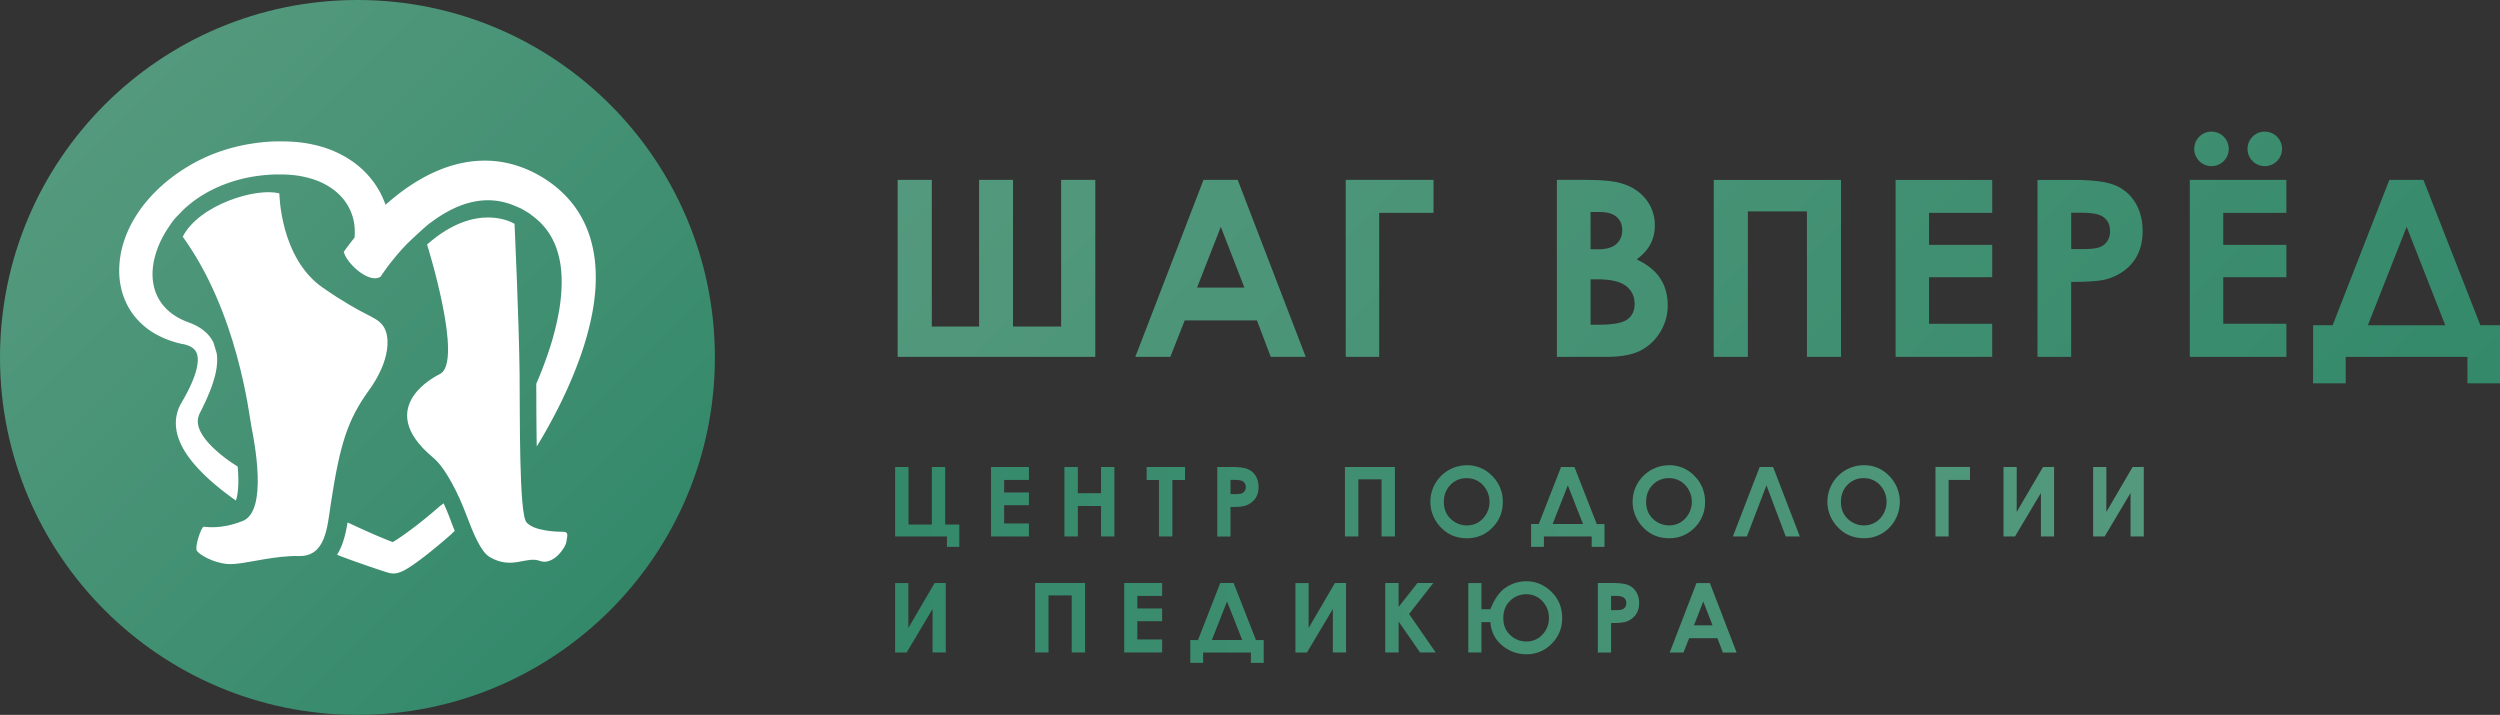 <?xml version="1.0" encoding="UTF-8"?> <svg xmlns="http://www.w3.org/2000/svg" xmlns:xlink="http://www.w3.org/1999/xlink" id="Layer_1" data-name="Layer 1" viewBox="0 0 2714.68 776.28"><rect x="0" y="0" width="2714.68" height="776.28" fill="#333333" stroke="none"/> <defs> <style>.cls-1{fill:url(#Безымянный_градиент_96);}.cls-2{fill:#fff;}.cls-3{fill:url(#Безымянный_градиент_96-2);}.cls-4{fill:url(#Безымянный_градиент_96-3);}</style> <linearGradient id="Безымянный_градиент_96" x1="662.6" y1="662.6" x2="113.68" y2="113.68" gradientUnits="userSpaceOnUse"> <stop offset="0" stop-color="#34896b"></stop> <stop offset="1" stop-color="#54997d"></stop> </linearGradient> <linearGradient id="Безымянный_градиент_96-2" x1="3221.15" y1="1369.28" x2="2240.73" y2="388.86" xlink:href="#Безымянный_градиент_96"></linearGradient> <linearGradient id="Безымянный_градиент_96-3" x1="1871.84" y1="1172.19" x2="3227.7" y2="1172.19" xlink:href="#Безымянный_градиент_96"></linearGradient> </defs> <circle class="cls-1" cx="388.14" cy="388.14" r="388.14"></circle> <path class="cls-2" d="M1511.33,1137.14c-6.87,0-31.58-.68-39.81-10.29s-7-118-7.48-162.08c-.6-55.29-5.47-162.07-5.47-162.07s-40.42-25.76-95,22.49c0,0,40.31,128.3,13.71,140.78,0,0-74.67,34.58-7,90.74,13.48,11.19,27.62,40,35.33,60.53,8.24,22,16.34,41.66,26.08,47.36,24.13,14.1,39.82-1.37,54.23,4.12s28.14-14.49,28.83-20.29S1518.19,1137.14,1511.33,1137.14Z" transform="translate(-899.84 -559.68)"></path> <path class="cls-2" d="M1315.66,913.31c-8.24-11-18.53-8.92-65.21-41.18s-47.24-102.41-47.24-102.41c-25.18-6.78-87.4,12.46-104.94,47,59.71,82.7,71.87,192,74.62,206.45s18.45,91.24-9.61,102.27c-24.1,9.47-39.43,6.22-42.18,6.22s-10.15,22.09-7.41,26.2,17.33,12.88,33.11,14.25c9.14.8,23.77-2.45,40.19-5.2,12-2,24.88-3.73,37.32-3.44,29.52.68,30.91-31.81,34.82-57.25,9.89-64.48,18.09-90.6,41.43-122.87S1323.9,924.29,1315.66,913.31Z" transform="translate(-899.84 -559.68)"></path> <path class="cls-2" d="M1381.53,1106.24c-2.43,1.89-4.13,3.16-4.15,3.12l0,0c-5.77,5.07-12.33,10.62-19.61,16.41q-5.49,4.38-11.52,8.9l-.09.07c-.45.33-.9.68-1.36,1l-1.36,1-.21.16c-1.3,1-2.63,1.92-4,2.87l-.93.66-.49.35c-.79.55-1.58,1.11-2.38,1.65l-.09.06-1.82,1.25c-1.55,1-3.11,2.07-4.64,3l-1.11.68-.16.09c-.44.27-.87.53-1.29.77-.63-.22-1.26-.46-1.9-.71-1.49-.57-3-1.17-4.56-1.78-1-.39-2-.8-3-1.21-4.05-1.65-8.19-3.38-12.36-5.23-8.83-3.86-17.91-8.08-27.26-12.39-1.61,10-3.88,20.31-8.28,29.47a58.43,58.43,0,0,1-3.16,5.69c9,3.49,17.79,6.66,26.35,9.65,5.58,1.93,11,3.85,16.44,5.64,2.7.92,5.38,1.79,8.14,2.7l2.11.67c.75.22,1.47.45,2.45.72l.91.25.78.18a3.94,3.94,0,0,0,.51.1l1.22.22,0,0h.16l.74.07h0a14.24,14.24,0,0,0,1.78.06c.73,0,1.16,0,1.74-.11l1.28-.19c.35-.07.68-.13,1-.21a21.91,21.91,0,0,0,2.8-.84c.73-.26,1.34-.51,1.88-.75,1.09-.48,2-.93,2.79-1.36s1.57-.85,2.27-1.27c1.41-.83,2.69-1.63,3.92-2.42,2.45-1.59,4.69-3.15,6.86-4.71,4.33-3.11,8.33-6.17,12.15-9.18,7.64-6,14.51-11.82,20.84-17.25,1.81-1.57,3.59-3.12,5.3-4.64l0,0a22.63,22.63,0,0,1,3.42-3.2c-1.63-4.09-3.25-8.34-4.91-12.77C1386.55,1117.62,1384.1,1111.78,1381.53,1106.24Z" transform="translate(-899.84 -559.68)"></path> <path class="cls-2" d="M1546.28,847.82a138.43,138.43,0,0,0-5.18-28.7,115.92,115.92,0,0,0-12.33-27.85,113.22,113.22,0,0,0-9-12.56,117,117,0,0,0-10.54-11.13,128.76,128.76,0,0,0-24-17.43,126.21,126.21,0,0,0-27-11.49,114.94,114.94,0,0,0-28.86-4.52,120.84,120.84,0,0,0-27.89,2.55,141.69,141.69,0,0,0-25,7.73A172.47,172.47,0,0,0,1355,755.14a211.52,211.52,0,0,0-18.32,12.1c-6.71,5-12.75,10-18.23,14.83-.09-.25-.16-.5-.25-.76A97.47,97.47,0,0,0,1312.8,769a96.34,96.34,0,0,0-7.9-12.48,98.2,98.2,0,0,0-23.56-22.42,114.53,114.53,0,0,0-31-14.7l-1.17-.35a140.24,140.24,0,0,0-24.65-4.87q-6.21-.68-12.55-.87l-.69,0h-.22c-1.31,0-2.62,0-3.94-.07h-3.79l-1.1,0-2.22,0-1.59.06h-.11l-.79,0-1.16,0h0c-1.15.05-2.27.13-3.41.19l-.33,0c-6.5.44-13.12,1.14-19.82,2.22a198.86,198.86,0,0,0-40.68,10.88q-6.57,2.55-13,5.64l-1.46.71-1.94.95-1.84.94c-.62.32-1.24.64-1.85,1a189.89,189.89,0,0,0-18.66,11.41l0,0-.74.5-1.9,1.36-.46.33a179.3,179.3,0,0,0-16,13c-1.74,1.57-3.43,3.19-5.11,4.84l-.09.1a159.87,159.87,0,0,0-11.43,12.59,141.91,141.91,0,0,0-14,20.68,119.51,119.51,0,0,0-10.08,23.93,102.51,102.51,0,0,0-4.25,26.83,84.67,84.67,0,0,0,4,28.19q1.14,3.48,2.62,6.84a73,73,0,0,0,3.25,6.58,73.92,73.92,0,0,0,8.36,12,79.11,79.11,0,0,0,22,17.81,96.34,96.34,0,0,0,12.29,5.69,116.23,116.23,0,0,0,12.54,3.93c1,.27,2.06.5,3.1.75h.13l.19,0h0l.17,0,.16,0h0l.67.14,1.1.25c.3.06.69.18,1,.27s.71.2,1.06.3c.7.21,1.37.44,2,.68a19.23,19.23,0,0,1,6.36,3.73,11.76,11.76,0,0,1,2,2.43,12.6,12.6,0,0,1,1.4,3,21.81,21.81,0,0,1,.86,7.89c-.32,6-2.19,12.68-4.74,19.24a144.2,144.2,0,0,1-6,13.27h0c-1.07,2.1-2.19,4.2-3.33,6.28-.88,1.61-1.8,3.2-2.73,4.79l-.7,1.19-.18.3c-.12.22,0-.07-.31.56l-.35.63-.34.63-.19.33-.23.48c-.32.65-.63,1.3-.94,1.95a43.69,43.69,0,0,0-3.69,15.34,46.75,46.75,0,0,0,.29,7.87,53.69,53.69,0,0,0,1.5,7.43,63.6,63.6,0,0,0,5.37,13.17c1.07,2,2.21,3.94,3.39,5.82s2.42,3.66,3.7,5.38c1.56,2.15,3.19,4.2,4.85,6.18v0c1,1.21,2.06,2.41,3.11,3.57a196.15,196.15,0,0,0,17.22,16.85c5.91,5.16,11.94,10,18,14.49,2.56,1.9,5.13,3.74,7.7,5.55,1.64-4.52,3.79-15,2-36.81-4-2.58-7.6-5-9.55-6.36a159.42,159.42,0,0,1-15.86-12.93c-2.44-2.29-4.78-4.66-6.9-7.09a63.66,63.66,0,0,1-5.71-7.48c-3.26-5.08-5.27-10.22-5.32-14.84a16.91,16.91,0,0,1,.38-4.13,18.05,18.05,0,0,1,.47-1.82l0-.1.09-.27.21-.61c.09-.22.18-.43.26-.66l0-.17.15-.31.31-.64.11-.23.14-.28.07-.13-.08.12a1.09,1.09,0,0,0,.08-.15l0,0,.17-.33,0,0,.65-1.3c.18-.33.35-.67.51-1a2.12,2.12,0,0,0,.11-.21h0c.69-1.36,1.37-2.74,2-4.12,1.76-3.59,3.47-7.24,5.08-11s3.17-7.54,4.57-11.49a125.3,125.3,0,0,0,3.68-12.27,74.57,74.57,0,0,0,2-13.51,52.72,52.72,0,0,0-.15-7.4c-.07-.76-.2-1.54-.31-2.31q-1.62-5.72-3.45-11.6a36.27,36.27,0,0,0-5.66-8.46,45.26,45.26,0,0,0-12.48-9.59c-1.09-.59-2.19-1.14-3.28-1.64-.55-.24-1.1-.51-1.64-.73s-1.08-.46-1.69-.69l-1.65-.63-.68-.26-.34-.13-.45-.16c-.79-.32-1.6-.61-2.38-.94a74.42,74.42,0,0,1-9-4.42,64,64,0,0,1-7.93-5.44A52.79,52.79,0,0,1,1073,885.56a49.68,49.68,0,0,1-6.19-15.51,61.36,61.36,0,0,1-1.21-17,79.89,79.89,0,0,1,3.27-17.56c.87-2.92,1.91-5.8,3.06-8.66s2.46-5.68,3.88-8.45a111,111,0,0,1,7.9-13.07,64.21,64.21,0,0,1,10.08-12.51q2.12-2.3,4.32-4.49,3-2.91,6.18-5.6c.24-.22.49-.42.73-.62l.73-.61c.71-.58,1.42-1.15,2.14-1.71q2.24-1.77,4.55-3.4a141.4,141.4,0,0,1,32.15-16.89,161,161,0,0,1,33.66-8.59c5.59-.83,11.15-1.33,16.62-1.62,1.36-.06,2.78-.14,4-.16l2,0,2.21,0h3.89c1.3.05,2.58.06,3.86.14,1.1,0,2.19.11,3.27.19l.88.07.93.07c1,.09,2,.19,3,.3a106.67,106.67,0,0,1,20,4.14,76.9,76.9,0,0,1,21.74,10.64,60.36,60.36,0,0,1,14.27,14.17,54.77,54.77,0,0,1,7.44,14.9,55.94,55.94,0,0,1,2.58,13.25,59,59,0,0,1-.09,10.17c0,.08,0,.17,0,.24l0,.28c-3.15,3.9-5.66,7.19-7.52,9.71-1.3,1.76-2.3,3.15-3,4.14s-1.2,1.13-1.1,1.62c2.28,11.88,27.7,35.54,40,26.84.24-.16.21-.33.62-.95s1.18-1.78,2.18-3.23c2-2.88,5.09-7.17,9.3-12.48s9.52-11.6,16-18.37c.84-.88,21.92-21.11,26.81-24a149.66,149.66,0,0,1,17-11.08q4.31-2.4,8.83-4.46c11-5,22.91-8.19,35.1-8.28a72.45,72.45,0,0,1,18.42,2.22,82.26,82.26,0,0,1,14.32,5.13,40.49,40.49,0,0,1,6.1,2.88l8.25,5,0,.35q3.36,2.35,6.44,5a71.3,71.3,0,0,1,13.21,14.87,75.62,75.62,0,0,1,8.74,18.08,100,100,0,0,1,4.42,20.57c1.58,14.28.63,29.23-1.67,43.69a290.63,290.63,0,0,1-10.16,41.72c-4.19,13.2-8.93,25.54-13.69,36.8-.15.37-.62,1.41-1.3,2.86,0,4.61.05,9.58.07,14.85,0,13.14.11,33,.44,53.31.59-.93,1.05-1.65,1.25-2,3.91-6.47,8.55-14.39,13.59-23.65s10.51-19.84,16-31.67,11-24.92,16.12-39.2a324,324,0,0,0,13-46.45,234.54,234.54,0,0,0,3.6-25.94A179.14,179.14,0,0,0,1546.28,847.82Z" transform="translate(-899.84 -559.68)"></path> <path class="cls-3" d="M1963,914.24V755h36.84V914.24h52.25V755h37.1V947.16H1874.58V755h37.1V914.24ZM2206.71,755h37.09l73.91,192.16h-38l-15-39.58h-78.41l-15.63,39.58h-38Zm18.78,51-25.79,66h51.41Zm135.62-51h95.36v35.8h-59V947.16h-36.32Zm229.32,192.16V755h30.21q26.28,0,38.45,3.4,17.26,4.58,27.47,17a44.68,44.68,0,0,1,10.2,29.26,42.63,42.63,0,0,1-4.64,19.92q-4.63,9-15.08,16.79,17.51,8.24,25.6,20.58t8.1,29.19a54.36,54.36,0,0,1-8.37,29.52,53.31,53.31,0,0,1-21.58,19.92q-13.2,6.6-36.48,6.6ZM2627,789.88v40.5h8q13.38,0,19.87-5.62t6.49-15.28q0-9-6.16-14.31t-18.75-5.29Zm0,73.16v49.24h9.17q22.8,0,30.72-5.74t7.93-16.73q0-12.4-9.31-19.59T2634.6,863Zm133.74-108h138.2V947.16h-37V789.23h-64.14V947.16h-37.09Zm197.47,0h104.9v35.8h-68.58v34.74h68.58v35.14h-68.58v50.56h68.58v35.92h-104.9Zm154.11,0h38.8q31.49,0,45.39,5.82a46.12,46.12,0,0,1,21.95,18.81q8,13,8,31.15,0,20.13-10.51,33.45t-28.54,18.54q-10.59,3-38.54,3v81.38h-36.58Zm36.58,75.12h11.62q13.72,0,19.08-2a16.93,16.93,0,0,0,8.42-6.49,19,19,0,0,0,3.07-10.94q0-11.15-8.62-16.25-6.27-3.81-23.25-3.8H3148.9ZM3277.67,755h104.89v35.8H3314v34.74h68.58v35.14H3314v50.56h68.58v35.92H3277.67Zm23.51-52.38a18.74,18.74,0,1,1-13.19,5.49A18.11,18.11,0,0,1,3301.18,702.62Zm57.87,0a18.74,18.74,0,1,1-13.19,5.49A18.12,18.12,0,0,1,3359.05,702.62ZM3494.36,755h37l61.81,157.81h21.39V975.9h-35.4V947.16h-132.2V975.9h-35.4V912.81h21.26Zm18.8,51-42.09,106.84h84Z" transform="translate(-899.84 -559.68)"></path> <path class="cls-4" d="M1871.84,1142.2v-75.45h14.56v62.52h25.29v-62.52h14.51v62.52h15.34v24.21H1928.1V1142.2Zm104.09-75.45h41.18v14.06h-26.92v13.64h26.92v13.8h-26.92v19.84h26.92v14.11h-41.18Zm79.73,0h14.57v28.47h25.18v-28.47h14.51v75.45h-14.51v-33.08h-25.18v33.08h-14.57Zm89.27,0h41.7v14.16h-13.75v61.29h-14.56v-61.29h-13.39Zm76.71,0h15.23q12.36,0,17.82,2.28a18.15,18.15,0,0,1,8.62,7.39,22.83,22.83,0,0,1,3.15,12.23q0,7.9-4.12,13.13a21.46,21.46,0,0,1-11.21,7.29q-4.15,1.17-15.13,1.18v32h-14.36Zm14.36,29.49h4.56c3.59,0,6.09-.25,7.49-.77a6.6,6.6,0,0,0,3.31-2.55,7.46,7.46,0,0,0,1.2-4.29,6.86,6.86,0,0,0-3.38-6.38c-1.64-1-4.69-1.5-9.13-1.5H2236Zm124.27-29.49h54.27v75.45H2400v-62h-25.18v62h-14.57Zm132.33-1.9a37.47,37.47,0,0,1,27.54,11.6,38.55,38.55,0,0,1,11.52,28.26,38.14,38.14,0,0,1-11.37,28,37.42,37.42,0,0,1-27.58,11.44q-17,0-28.23-11.75a39.64,39.64,0,0,1,28.12-67.5Zm-.15,14.06a23.69,23.69,0,0,0-17.61,7.28q-7.14,7.29-7.14,18.52,0,12.51,9,19.79a24.6,24.6,0,0,0,16,5.7,23.36,23.36,0,0,0,17.4-7.39,26.61,26.61,0,0,0-.05-36.44A23.64,23.64,0,0,0,2492.45,1078.91Zm102.48-12.16h14.52l24.27,62h8.39v24.77h-13.9V1142.2h-51.9v11.28h-13.9v-24.77h8.35Zm7.38,20-16.52,41.94h33Zm109.92-21.92a37.46,37.46,0,0,1,27.53,11.6,38.56,38.56,0,0,1,11.53,28.26,38.14,38.14,0,0,1-11.37,28,37.44,37.44,0,0,1-27.59,11.44q-17,0-28.23-11.75a39.64,39.64,0,0,1,28.13-67.5Zm-.16,14.06a23.71,23.71,0,0,0-17.61,7.28q-7.12,7.29-7.13,18.52,0,12.51,9,19.79a24.64,24.64,0,0,0,16,5.7,23.4,23.4,0,0,0,17.41-7.39,26.64,26.64,0,0,0,0-36.44A23.65,23.65,0,0,0,2712.07,1078.91Zm126.81,63.29L2818,1086.73l-21.25,55.47h-15.23l29.12-75.45h14.56l29,75.45Zm84.87-77.35a37.46,37.46,0,0,1,27.53,11.6,40.22,40.22,0,0,1,.16,56.21,37.44,37.44,0,0,1-27.59,11.44q-17,0-28.23-11.75a39.64,39.64,0,0,1,28.13-67.5Zm-.16,14.06a23.71,23.71,0,0,0-17.61,7.28q-7.12,7.29-7.13,18.52,0,12.51,9,19.79a24.64,24.64,0,0,0,16,5.7,23.4,23.4,0,0,0,17.41-7.39,26.64,26.64,0,0,0-.05-36.44A23.65,23.65,0,0,0,2923.59,1078.91Zm77.91-12.16H3039v14.06h-23.19v61.39H3001.5Zm128.82,0v75.45H3116V1095l-28.14,47.24h-12.48v-75.45h14.36v48.78l28.52-48.78Zm97.38,0v75.45h-14.37V1095l-28.13,47.24h-12.49v-75.45h14.36v48.78l28.52-48.78Zm-1300.88,126v75.45h-14.36V1221l-28.14,47.24h-12.48V1192.8h14.36v48.78l28.51-48.78Zm97,0h54.26v75.45h-14.51v-62h-25.18v62h-14.57Zm96.76,0h41.18v14.06h-26.92v13.64h26.92v13.8h-26.92v19.84h26.92v14.11h-41.18Zm104.3,0h14.52l24.27,62h8.39v24.77h-13.9v-11.28h-51.9v11.28h-13.9v-24.77h8.35Zm7.38,20-16.52,41.94h33Zm129.23-20v75.45h-14.36V1221L2319,1268.25H2306.5V1192.8h14.36v48.78l28.51-48.78Zm42.54,0h14.52v26l20.48-26h17.25l-26.35,33.67,28.91,41.78h-17l-23.26-33.52v33.52H2404Zm104.46,28.52h9.74q6.78-17.22,17.05-23.81a39.61,39.61,0,0,1,21.78-6.61q15.59,0,27.34,11.42t11.74,28.44a38.08,38.08,0,0,1-11.39,28,37.41,37.41,0,0,1-27.54,11.44,40.37,40.37,0,0,1-26.08-9.47q-11.67-9.47-12.9-25.46h-9.74v33h-14.26V1192.8h14.26Zm73.29,9.33a25.82,25.82,0,0,0-7-18A23,23,0,0,0,2557,1205a24.09,24.09,0,0,0-17.43,7.13q-7.32,7.13-7.32,18.67t7.5,18.46a24.77,24.77,0,0,0,17.51,7,23.24,23.24,0,0,0,17.38-7.44A25.22,25.22,0,0,0,2581.77,1230.65Zm53.11-37.85h15.24q12.36,0,17.82,2.28a18.17,18.17,0,0,1,8.61,7.39,22.74,22.74,0,0,1,3.16,12.23q0,7.9-4.13,13.13a21.42,21.42,0,0,1-11.21,7.29q-4.15,1.17-15.13,1.18v32h-14.36Zm14.36,29.49h4.57c3.59,0,6.08-.25,7.49-.77a6.64,6.64,0,0,0,3.31-2.55,7.46,7.46,0,0,0,1.2-4.29,6.87,6.87,0,0,0-3.38-6.38q-2.47-1.5-9.13-1.5h-4.06ZM2742,1192.8h14.57l29,75.45h-14.92l-5.91-15.54H2734l-6.14,15.54h-14.93Zm7.37,20-10.12,25.91h20.18Z" transform="translate(-899.84 -559.68)"></path> </svg> 
